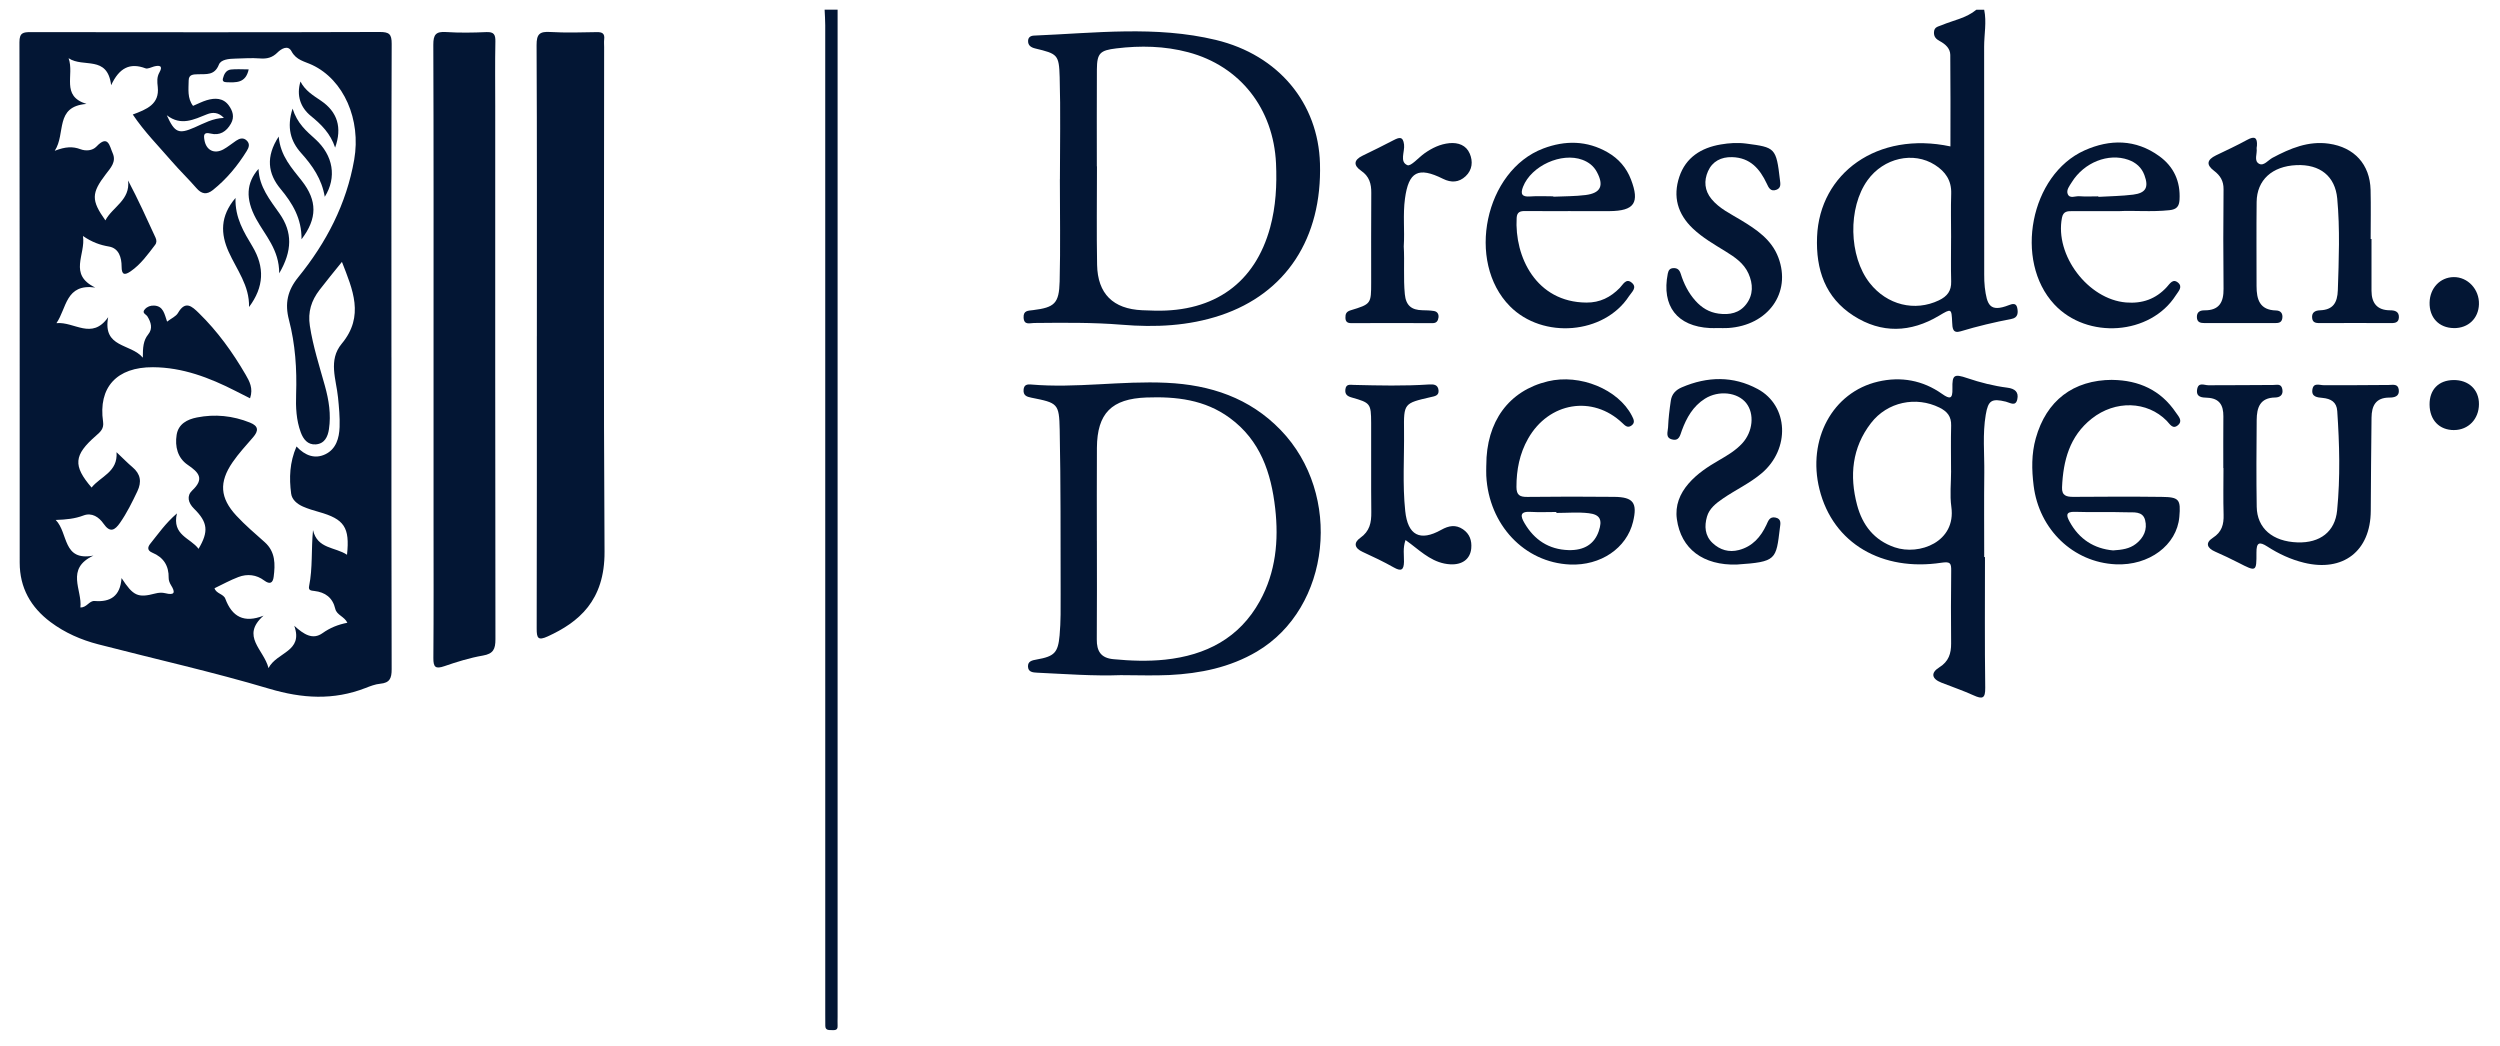 <?xml version="1.0" encoding="UTF-8"?>
<svg xmlns="http://www.w3.org/2000/svg" width="98" height="41" viewBox="0 0 98 41" fill="none">
  <g id="Layer_1" clip-path="url(#clip0_1707_2809)">
    <g id="UZujJO.tif">
      <g id="Group">
        <path id="Vector" d="M77.78 0.381C77.881 0.864 77.778 1.347 77.778 1.829C77.782 4.805 77.78 7.783 77.781 10.759C77.781 10.928 77.784 11.098 77.804 11.265C77.889 11.947 77.994 12.256 78.749 11.961C78.869 11.915 79.029 11.861 79.073 12.058C79.116 12.248 79.11 12.451 78.863 12.499C78.185 12.631 77.514 12.788 76.852 12.989C76.541 13.082 76.535 12.853 76.525 12.635C76.5 12.086 76.496 12.086 76.01 12.376C74.894 13.042 73.756 13.08 72.661 12.379C71.546 11.664 71.178 10.565 71.229 9.282C71.327 6.795 73.593 5.129 76.457 5.74C76.457 4.539 76.464 3.345 76.451 2.151C76.448 1.897 76.258 1.729 76.041 1.612C75.897 1.535 75.801 1.442 75.812 1.259C75.823 1.052 75.977 1.044 76.117 0.985C76.575 0.793 77.08 0.71 77.474 0.381H77.78ZM76.483 9.313C76.483 8.739 76.468 8.164 76.487 7.591C76.504 7.076 76.262 6.728 75.85 6.465C75.006 5.926 73.841 6.189 73.211 7.06C72.431 8.137 72.469 10.048 73.292 11.094C73.974 11.961 75.063 12.223 76.003 11.774C76.333 11.616 76.496 11.405 76.486 11.035C76.47 10.461 76.482 9.887 76.482 9.313H76.483Z" fill="#031634"></path>
        <path id="Vector_2" d="M32.834 0.381C32.834 13.541 32.834 26.7 32.834 39.858C32.834 39.976 32.829 40.095 32.834 40.213C32.843 40.396 32.719 40.383 32.598 40.38C32.477 40.378 32.352 40.386 32.352 40.21C32.352 40.075 32.35 39.94 32.35 39.804C32.35 26.865 32.35 13.925 32.349 0.986C32.349 0.784 32.334 0.582 32.325 0.379C32.494 0.379 32.664 0.379 32.833 0.379L32.834 0.381Z" fill="#031634"></path>
        <path id="Vector_3" d="M15.345 14.004C15.345 18.081 15.34 22.159 15.353 26.235C15.354 26.588 15.278 26.767 14.907 26.802C14.71 26.82 14.514 26.897 14.327 26.97C13.07 27.459 11.847 27.383 10.553 26.998C8.343 26.34 6.086 25.836 3.851 25.257C3.178 25.083 2.545 24.806 1.984 24.387C1.205 23.805 0.772 23.041 0.772 22.056C0.771 15.254 0.775 8.454 0.762 1.652C0.762 1.278 0.914 1.259 1.207 1.259C5.766 1.265 10.324 1.269 14.883 1.254C15.259 1.253 15.356 1.337 15.354 1.721C15.338 5.815 15.344 9.91 15.344 14.004H15.345ZM9.799 15.612C9.58 15.501 9.401 15.411 9.222 15.32C8.207 14.803 7.155 14.401 5.997 14.395C4.574 14.387 3.845 15.186 4.041 16.534C4.081 16.808 3.93 16.934 3.764 17.079C2.887 17.843 2.856 18.255 3.59 19.112C3.936 18.677 4.628 18.505 4.568 17.726C4.824 17.968 5 18.15 5.193 18.313C5.512 18.582 5.561 18.888 5.385 19.258C5.182 19.684 4.974 20.108 4.704 20.496C4.505 20.78 4.319 20.905 4.059 20.529C3.882 20.273 3.602 20.08 3.271 20.207C2.941 20.333 2.604 20.368 2.184 20.382C2.688 20.897 2.441 22.011 3.663 21.779C2.551 22.299 3.232 23.128 3.152 23.812C3.404 23.822 3.496 23.541 3.711 23.559C4.315 23.607 4.714 23.383 4.765 22.66C5.223 23.362 5.406 23.445 6.083 23.266C6.223 23.23 6.349 23.222 6.479 23.254C6.837 23.343 6.891 23.236 6.703 22.938C6.652 22.856 6.61 22.75 6.612 22.657C6.622 22.177 6.409 21.847 5.971 21.665C5.766 21.579 5.783 21.448 5.891 21.314C6.202 20.931 6.483 20.516 6.936 20.125C6.731 20.983 7.471 21.088 7.783 21.514C8.185 20.836 8.15 20.476 7.606 19.94C7.368 19.706 7.314 19.434 7.534 19.227C8.024 18.766 7.796 18.52 7.357 18.221C6.961 17.951 6.852 17.505 6.924 17.046C6.992 16.617 7.342 16.439 7.718 16.365C8.427 16.224 9.126 16.295 9.802 16.567C10.14 16.703 10.14 16.888 9.921 17.141C9.645 17.461 9.356 17.773 9.118 18.119C8.579 18.903 8.621 19.518 9.267 20.216C9.611 20.587 9.999 20.916 10.377 21.253C10.8 21.631 10.791 22.117 10.728 22.611C10.699 22.843 10.589 22.93 10.355 22.754C10.052 22.526 9.694 22.486 9.344 22.62C9.023 22.742 8.72 22.91 8.409 23.059C8.475 23.276 8.762 23.279 8.833 23.471C9.096 24.177 9.564 24.437 10.331 24.134C9.419 24.94 10.347 25.461 10.525 26.189C10.857 25.552 11.899 25.553 11.535 24.53C11.912 24.871 12.257 25.093 12.642 24.82C12.937 24.61 13.247 24.484 13.617 24.412C13.5 24.166 13.2 24.111 13.143 23.867C13.041 23.427 12.748 23.215 12.323 23.166C12.193 23.15 12.082 23.149 12.117 22.974C12.261 22.265 12.196 21.542 12.27 20.78C12.44 21.524 13.14 21.437 13.603 21.747C13.717 20.671 13.497 20.349 12.498 20.068C12.287 20.009 12.076 19.945 11.877 19.858C11.653 19.76 11.444 19.59 11.413 19.351C11.331 18.738 11.352 18.127 11.623 17.502C11.962 17.868 12.353 18.001 12.756 17.806C13.174 17.603 13.297 17.177 13.312 16.739C13.326 16.351 13.289 15.965 13.25 15.577C13.18 14.872 12.858 14.119 13.396 13.473C14.298 12.389 13.822 11.345 13.404 10.266C13.093 10.654 12.801 11.004 12.525 11.366C12.208 11.781 12.061 12.219 12.147 12.776C12.271 13.581 12.52 14.347 12.736 15.124C12.892 15.685 12.981 16.246 12.895 16.822C12.851 17.119 12.725 17.395 12.377 17.42C12.059 17.442 11.888 17.214 11.79 16.948C11.611 16.466 11.591 15.958 11.608 15.451C11.641 14.467 11.576 13.492 11.327 12.539C11.16 11.902 11.266 11.389 11.695 10.862C12.792 9.509 13.581 7.999 13.885 6.257C14.157 4.694 13.482 3.13 12.235 2.545C11.941 2.407 11.614 2.362 11.427 2.011C11.288 1.752 11.028 1.908 10.87 2.065C10.67 2.264 10.456 2.313 10.183 2.29C9.863 2.265 9.539 2.29 9.217 2.298C8.974 2.303 8.66 2.33 8.58 2.534C8.41 2.967 8.082 2.899 7.759 2.911C7.586 2.917 7.398 2.911 7.396 3.154C7.392 3.495 7.338 3.849 7.567 4.15C7.761 4.068 7.926 3.982 8.1 3.929C8.425 3.831 8.751 3.833 8.97 4.136C9.119 4.343 9.203 4.58 9.053 4.845C8.873 5.163 8.614 5.323 8.257 5.236C7.983 5.17 7.98 5.294 8.014 5.491C8.082 5.888 8.396 6.051 8.755 5.857C8.932 5.761 9.088 5.627 9.257 5.515C9.391 5.426 9.538 5.378 9.672 5.51C9.808 5.642 9.757 5.783 9.67 5.922C9.311 6.501 8.883 7.019 8.348 7.447C8.098 7.645 7.903 7.609 7.697 7.371C7.387 7.014 7.045 6.685 6.735 6.327C6.219 5.729 5.658 5.165 5.205 4.489C5.749 4.287 6.259 4.086 6.184 3.407C6.161 3.2 6.144 3.025 6.252 2.834C6.398 2.578 6.252 2.549 6.036 2.606C5.924 2.636 5.791 2.712 5.702 2.678C5.096 2.449 4.675 2.656 4.357 3.34C4.209 2.147 3.27 2.67 2.689 2.282C2.926 2.944 2.373 3.76 3.39 4.074C2.133 4.174 2.591 5.232 2.146 5.911C2.568 5.747 2.853 5.736 3.156 5.85C3.361 5.927 3.624 5.911 3.78 5.746C4.244 5.255 4.297 5.737 4.418 6.006C4.568 6.344 4.334 6.585 4.152 6.823C3.58 7.571 3.569 7.849 4.131 8.639C4.412 8.107 5.114 7.845 5.021 7.075C5.417 7.824 5.755 8.571 6.097 9.316C6.142 9.416 6.147 9.512 6.08 9.599C5.793 9.975 5.518 10.362 5.121 10.636C4.888 10.796 4.766 10.781 4.767 10.45C4.767 10.095 4.66 9.73 4.27 9.664C3.92 9.605 3.607 9.494 3.252 9.251C3.368 9.979 2.668 10.756 3.732 11.271C2.567 11.112 2.62 12.079 2.212 12.668C2.91 12.596 3.602 13.347 4.24 12.434C4.014 13.649 5.125 13.455 5.599 14.021C5.598 13.624 5.615 13.348 5.811 13.107C5.996 12.879 5.92 12.634 5.778 12.402C5.727 12.32 5.544 12.273 5.678 12.124C5.774 12.017 5.898 11.973 6.041 11.979C6.406 11.996 6.447 12.313 6.55 12.608C6.721 12.476 6.899 12.403 6.976 12.27C7.266 11.77 7.518 12.001 7.796 12.273C8.528 12.988 9.119 13.809 9.63 14.689C9.778 14.945 9.934 15.222 9.804 15.607L9.799 15.612ZM6.538 4.517C6.85 5.209 7.004 5.267 7.626 4.996C7.992 4.836 8.344 4.634 8.777 4.623C8.573 4.4 8.338 4.39 8.115 4.48C7.6 4.685 7.097 4.95 6.538 4.517Z" fill="#031634"></path>
        <path id="Vector_4" d="M21.045 13.181C21.045 9.377 21.053 5.574 21.034 1.77C21.031 1.332 21.158 1.229 21.569 1.254C22.177 1.289 22.788 1.271 23.397 1.259C23.614 1.255 23.711 1.317 23.684 1.542C23.672 1.642 23.682 1.745 23.682 1.846C23.682 8.439 23.656 15.032 23.698 21.625C23.71 23.558 22.669 24.399 21.471 24.947C21.09 25.122 21.037 25.012 21.038 24.643C21.048 20.823 21.044 17.002 21.044 13.181H21.045Z" fill="#031634"></path>
        <path id="Vector_5" d="M16.995 13.672C16.995 9.7 17.001 5.727 16.986 1.755C16.984 1.355 17.088 1.229 17.488 1.256C18.01 1.29 18.538 1.282 19.062 1.258C19.364 1.244 19.425 1.356 19.419 1.632C19.402 2.477 19.413 3.322 19.413 4.167C19.413 11.131 19.409 18.096 19.421 25.06C19.421 25.445 19.338 25.628 18.93 25.698C18.419 25.786 17.915 25.943 17.422 26.113C17.072 26.234 16.985 26.156 16.988 25.792C17.003 24 16.995 22.208 16.995 20.417C16.995 18.169 16.995 15.921 16.995 13.673V13.672Z" fill="#031634"></path>
        <path id="Vector_6" d="M41.549 7.03C41.549 5.696 41.578 4.359 41.539 3.025C41.514 2.136 41.453 2.11 40.578 1.899C40.404 1.857 40.295 1.773 40.301 1.6C40.305 1.473 40.386 1.401 40.536 1.395C42.916 1.297 45.309 0.999 47.66 1.565C50.134 2.161 51.674 4.056 51.743 6.406C51.83 9.34 50.411 11.504 47.844 12.361C46.585 12.781 45.284 12.838 43.983 12.73C42.832 12.636 41.685 12.65 40.534 12.661C40.371 12.662 40.138 12.76 40.125 12.446C40.113 12.168 40.303 12.181 40.495 12.157C41.337 12.052 41.516 11.898 41.538 11.034C41.572 9.7 41.547 8.364 41.547 7.028H41.549V7.03ZM42.996 6.524C42.996 6.524 42.999 6.524 43.001 6.524C43.001 7.808 42.983 9.093 43.006 10.377C43.027 11.519 43.635 12.11 44.771 12.161C44.94 12.168 45.109 12.175 45.278 12.178C47.61 12.227 49.198 11.086 49.79 8.916C50.014 8.095 50.058 7.253 50.02 6.405C49.92 4.258 48.611 2.587 46.575 2.047C45.651 1.802 44.708 1.782 43.759 1.897C43.122 1.974 43.002 2.084 42.998 2.721C42.991 3.989 42.996 5.257 42.996 6.524Z" fill="#031634"></path>
        <path id="Vector_7" d="M43.959 26.465C42.859 26.507 41.763 26.42 40.666 26.37C40.48 26.362 40.304 26.343 40.297 26.128C40.29 25.919 40.455 25.885 40.642 25.852C41.329 25.73 41.475 25.59 41.536 24.907C41.585 24.37 41.578 23.826 41.577 23.287C41.572 21.14 41.583 18.993 41.54 16.848C41.52 15.809 41.46 15.795 40.43 15.589C40.245 15.553 40.105 15.502 40.125 15.274C40.14 15.087 40.26 15.059 40.409 15.072C42.186 15.226 43.957 14.921 45.733 15.006C47.441 15.086 48.982 15.593 50.202 16.857C52.644 19.384 52.168 23.828 49.272 25.54C48.214 26.165 47.047 26.401 45.839 26.461C45.214 26.491 44.587 26.466 43.959 26.466V26.465ZM42.996 21.208H42.998C42.998 22.493 43.005 23.777 42.994 25.062C42.99 25.523 43.151 25.794 43.646 25.84C44.322 25.905 45.001 25.929 45.673 25.858C47.271 25.688 48.583 25.018 49.385 23.563C50.012 22.427 50.13 21.191 49.988 19.931C49.831 18.538 49.406 17.262 48.208 16.384C47.231 15.666 46.108 15.539 44.939 15.582C43.579 15.632 43.008 16.196 42.999 17.556C42.991 18.773 42.997 19.99 42.997 21.208H42.996Z" fill="#031634"></path>
        <path id="Vector_8" d="M77.811 21.836C77.811 23.544 77.798 25.251 77.821 26.959C77.827 27.382 77.713 27.416 77.365 27.258C76.952 27.07 76.52 26.925 76.099 26.758C75.72 26.608 75.675 26.375 76.022 26.159C76.389 25.93 76.487 25.617 76.484 25.22C76.476 24.273 76.474 23.326 76.487 22.379C76.491 22.072 76.453 22.006 76.096 22.06C73.801 22.406 71.854 21.323 71.322 19.176C70.841 17.237 71.828 15.376 73.621 14.959C74.513 14.751 75.372 14.904 76.131 15.442C76.44 15.659 76.545 15.641 76.535 15.233C76.522 14.692 76.6 14.647 77.118 14.823C77.63 14.996 78.154 15.129 78.688 15.197C78.992 15.236 79.139 15.372 79.078 15.652C79.014 15.949 78.796 15.786 78.63 15.745C78.074 15.61 77.937 15.692 77.841 16.259C77.713 17.015 77.793 17.778 77.784 18.538C77.771 19.638 77.781 20.736 77.781 21.836C77.791 21.836 77.801 21.836 77.812 21.836H77.811ZM76.483 18.454H76.481C76.481 17.863 76.469 17.271 76.485 16.68C76.494 16.326 76.335 16.131 76.028 15.978C75.109 15.524 73.985 15.751 73.343 16.584C72.598 17.549 72.495 18.65 72.797 19.793C73.006 20.581 73.461 21.177 74.272 21.455C75.236 21.785 76.684 21.244 76.493 19.871C76.428 19.407 76.483 18.926 76.483 18.453V18.454Z" fill="#031634"></path>
        <path id="Vector_9" d="M92.963 9.372C92.963 10.047 92.961 10.723 92.963 11.398C92.965 11.878 93.179 12.162 93.69 12.164C93.876 12.164 94.043 12.209 94.037 12.436C94.029 12.676 93.847 12.666 93.669 12.665C92.772 12.661 91.875 12.661 90.979 12.665C90.818 12.665 90.658 12.673 90.636 12.468C90.612 12.252 90.745 12.171 90.944 12.164C91.452 12.146 91.626 11.872 91.643 11.377C91.682 10.178 91.73 8.981 91.62 7.786C91.539 6.906 90.942 6.432 90.019 6.473C89.066 6.516 88.47 7.056 88.46 7.918C88.448 9.017 88.457 10.115 88.457 11.214C88.457 11.735 88.577 12.156 89.221 12.17C89.403 12.174 89.494 12.286 89.467 12.475C89.44 12.657 89.31 12.665 89.165 12.665C88.252 12.663 87.338 12.662 86.424 12.665C86.251 12.665 86.121 12.634 86.118 12.427C86.115 12.222 86.251 12.164 86.417 12.165C86.996 12.169 87.168 11.845 87.163 11.321C87.149 10.02 87.151 8.717 87.163 7.416C87.166 7.093 87.035 6.88 86.788 6.693C86.475 6.457 86.511 6.262 86.869 6.089C87.278 5.892 87.691 5.701 88.088 5.483C88.383 5.322 88.494 5.393 88.472 5.717C88.47 5.75 88.455 5.785 88.46 5.816C88.493 6.024 88.337 6.308 88.562 6.423C88.742 6.515 88.911 6.277 89.083 6.185C89.775 5.818 90.481 5.516 91.294 5.632C92.288 5.774 92.901 6.441 92.927 7.442C92.943 8.084 92.93 8.727 92.93 9.369C92.94 9.369 92.951 9.369 92.961 9.369L92.963 9.372Z" fill="#031634"></path>
        <path id="Vector_10" d="M87.153 18.35C87.153 17.674 87.15 16.996 87.156 16.32C87.16 15.885 87.004 15.611 86.52 15.591C86.328 15.583 86.078 15.579 86.127 15.267C86.175 14.964 86.406 15.103 86.571 15.102C87.418 15.097 88.265 15.1 89.112 15.091C89.264 15.09 89.422 15.03 89.467 15.253C89.514 15.484 89.369 15.58 89.189 15.582C88.585 15.589 88.466 15.987 88.462 16.463C88.452 17.596 88.445 18.729 88.463 19.863C88.476 20.712 89.088 21.229 90.064 21.262C90.944 21.291 91.535 20.843 91.615 20.009C91.742 18.712 91.708 17.412 91.62 16.113C91.597 15.757 91.369 15.629 91.045 15.598C90.843 15.579 90.6 15.562 90.646 15.268C90.69 14.986 90.922 15.1 91.096 15.1C91.943 15.1 92.79 15.1 93.636 15.091C93.808 15.089 94.001 15.035 94.032 15.278C94.067 15.546 93.849 15.585 93.665 15.585C93.123 15.585 92.969 15.913 92.964 16.372C92.951 17.589 92.939 18.807 92.934 20.024C92.927 21.602 91.85 22.437 90.31 22.057C89.797 21.931 89.323 21.71 88.883 21.426C88.558 21.216 88.451 21.27 88.453 21.661C88.457 22.422 88.446 22.418 87.747 22.058C87.448 21.903 87.142 21.762 86.835 21.625C86.514 21.484 86.435 21.281 86.747 21.08C87.097 20.855 87.176 20.557 87.165 20.175C87.147 19.566 87.16 18.957 87.16 18.349C87.158 18.349 87.156 18.349 87.153 18.349V18.35Z" fill="#031634"></path>
        <path id="Vector_11" d="M61.568 8.275C60.975 8.275 60.383 8.278 59.79 8.273C59.6 8.271 59.467 8.303 59.453 8.538C59.365 10.064 60.214 11.849 62.19 11.861C62.717 11.865 63.135 11.653 63.493 11.288C63.626 11.153 63.741 10.886 63.971 11.087C64.188 11.275 63.959 11.453 63.857 11.61C62.882 13.106 60.479 13.307 59.19 12.006C57.458 10.258 58.206 6.687 60.496 5.821C61.353 5.497 62.212 5.504 63.027 5.976C63.451 6.221 63.758 6.576 63.933 7.033C64.285 7.951 64.067 8.269 63.092 8.276C62.584 8.279 62.076 8.276 61.568 8.276V8.275ZM60.891 7.697C60.891 7.697 60.891 7.706 60.891 7.711C61.313 7.691 61.738 7.698 62.157 7.645C62.752 7.569 62.884 7.275 62.597 6.741C62.472 6.507 62.278 6.357 62.03 6.264C61.211 5.961 60.027 6.499 59.704 7.32C59.598 7.591 59.646 7.727 59.977 7.701C60.279 7.678 60.586 7.696 60.89 7.696L60.891 7.697Z" fill="#031634"></path>
        <path id="Vector_12" d="M83.062 8.276C82.357 8.276 81.798 8.276 81.24 8.276C81.047 8.276 80.881 8.275 80.829 8.536C80.542 10.004 81.851 11.734 83.341 11.857C83.975 11.909 84.506 11.723 84.936 11.255C85.059 11.121 85.177 10.906 85.382 11.082C85.576 11.25 85.388 11.425 85.295 11.572C84.3 13.137 81.818 13.321 80.525 11.928C78.938 10.219 79.588 6.849 81.713 5.896C82.708 5.45 83.718 5.452 84.641 6.119C85.214 6.533 85.478 7.113 85.438 7.829C85.422 8.091 85.326 8.208 85.046 8.239C84.335 8.315 83.625 8.244 83.062 8.277V8.276ZM82.256 7.697C82.256 7.703 82.256 7.711 82.257 7.717C82.71 7.69 83.166 7.686 83.616 7.63C84.119 7.567 84.239 7.343 84.061 6.864C83.95 6.566 83.733 6.371 83.427 6.263C82.651 5.989 81.695 6.365 81.213 7.144C81.126 7.286 80.993 7.444 81.053 7.601C81.13 7.802 81.347 7.681 81.498 7.692C81.75 7.711 82.003 7.697 82.257 7.697H82.256Z" fill="#031634"></path>
        <path id="Vector_13" d="M82.803 14.892C83.846 14.906 84.702 15.292 85.297 16.175C85.395 16.319 85.573 16.493 85.381 16.663C85.172 16.848 85.06 16.624 84.936 16.496C84.169 15.717 82.921 15.679 81.995 16.411C81.126 17.098 80.877 18.057 80.832 19.102C80.817 19.433 81.008 19.479 81.286 19.477C82.437 19.468 83.589 19.464 84.739 19.478C85.423 19.486 85.49 19.577 85.43 20.263C85.333 21.369 84.243 22.182 82.935 22.121C81.27 22.044 79.929 20.756 79.718 19.033C79.641 18.411 79.631 17.797 79.802 17.183C80.215 15.706 81.268 14.895 82.804 14.89L82.803 14.892ZM82.832 21.576C83.178 21.554 83.475 21.515 83.728 21.319C84.038 21.078 84.183 20.752 84.088 20.386C83.995 20.026 83.634 20.092 83.366 20.082C82.691 20.06 82.014 20.088 81.339 20.064C80.952 20.051 81.007 20.226 81.13 20.452C81.505 21.141 82.091 21.508 82.832 21.576Z" fill="#031634"></path>
        <path id="Vector_14" d="M58.263 18.244C58.26 16.523 59.146 15.316 60.676 14.948C61.936 14.644 63.433 15.261 63.968 16.294C64.046 16.444 64.109 16.577 63.943 16.689C63.798 16.786 63.7 16.682 63.596 16.583C62.432 15.477 60.713 15.761 59.9 17.197C59.569 17.781 59.444 18.418 59.445 19.089C59.445 19.41 59.578 19.483 59.874 19.479C61.008 19.465 62.142 19.465 63.276 19.477C64.029 19.484 64.194 19.714 64.015 20.455C63.765 21.489 62.745 22.181 61.544 22.129C59.757 22.052 58.361 20.573 58.262 18.65C58.255 18.515 58.262 18.38 58.262 18.244L58.263 18.244ZM61.01 20.107C61.01 20.095 61.01 20.082 61.01 20.07C60.673 20.07 60.335 20.086 59.999 20.066C59.565 20.039 59.602 20.237 59.762 20.509C60.147 21.167 60.716 21.54 61.483 21.564C62.107 21.583 62.501 21.32 62.671 20.823C62.822 20.379 62.729 20.169 62.272 20.117C61.856 20.069 61.432 20.107 61.011 20.107H61.01Z" fill="#031634"></path>
        <path id="Vector_15" d="M67.337 12.86C67.236 12.86 67.134 12.865 67.033 12.86C65.742 12.795 65.126 11.995 65.377 10.725C65.406 10.58 65.467 10.516 65.601 10.51C65.759 10.504 65.838 10.583 65.886 10.737C66.008 11.125 66.187 11.485 66.463 11.792C66.709 12.066 66.997 12.243 67.369 12.294C67.801 12.353 68.19 12.273 68.456 11.919C68.733 11.553 68.724 11.134 68.54 10.722C68.358 10.316 68.004 10.079 67.644 9.856C67.199 9.581 66.746 9.324 66.361 8.959C65.759 8.387 65.572 7.706 65.828 6.934C66.082 6.171 66.686 5.794 67.452 5.663C67.783 5.606 68.116 5.584 68.457 5.629C69.584 5.779 69.628 5.787 69.774 7.055C69.79 7.195 69.831 7.37 69.63 7.441C69.402 7.523 69.328 7.35 69.258 7.199C68.985 6.616 68.605 6.178 67.899 6.16C67.469 6.148 67.126 6.325 66.954 6.712C66.788 7.085 66.815 7.471 67.093 7.805C67.403 8.179 67.835 8.379 68.239 8.624C68.85 8.994 69.448 9.389 69.713 10.099C70.228 11.477 69.31 12.757 67.744 12.858C67.609 12.867 67.473 12.859 67.337 12.86Z" fill="#031634"></path>
        <path id="Vector_16" d="M68.094 22.131C66.765 22.171 65.894 21.52 65.733 20.349C65.659 19.817 65.847 19.354 66.193 18.954C66.53 18.565 66.956 18.289 67.396 18.035C67.719 17.848 68.04 17.657 68.294 17.381C68.716 16.924 68.782 16.222 68.454 15.804C68.118 15.375 67.376 15.289 66.835 15.628C66.369 15.92 66.114 16.373 65.929 16.873C65.86 17.059 65.829 17.301 65.541 17.225C65.272 17.156 65.382 16.917 65.388 16.755C65.402 16.402 65.445 16.049 65.497 15.7C65.535 15.451 65.684 15.288 65.926 15.184C66.931 14.752 67.939 14.731 68.9 15.249C70.118 15.905 70.18 17.6 69.059 18.55C68.592 18.946 68.035 19.201 67.534 19.546C67.264 19.731 67.003 19.936 66.913 20.254C66.808 20.623 66.827 21 67.135 21.288C67.425 21.56 67.775 21.663 68.165 21.561C68.696 21.422 69.021 21.052 69.245 20.572C69.315 20.423 69.366 20.241 69.597 20.288C69.849 20.339 69.79 20.546 69.772 20.695C69.62 21.942 69.642 22.025 68.094 22.129V22.131Z" fill="#031634"></path>
        <path id="Vector_17" d="M55.027 9.646C55.063 10.282 55.009 10.906 55.069 11.531C55.112 11.982 55.338 12.153 55.755 12.161C55.907 12.163 56.061 12.168 56.21 12.191C56.347 12.213 56.408 12.319 56.388 12.451C56.369 12.573 56.317 12.667 56.161 12.667C55.095 12.662 54.029 12.664 52.963 12.667C52.815 12.667 52.745 12.607 52.741 12.46C52.738 12.313 52.768 12.218 52.941 12.165C53.75 11.919 53.749 11.912 53.75 11.064C53.751 9.898 53.744 8.731 53.754 7.565C53.758 7.203 53.677 6.913 53.357 6.694C53.051 6.484 53.059 6.272 53.416 6.101C53.827 5.906 54.231 5.699 54.635 5.492C54.845 5.384 54.999 5.334 55.039 5.665C55.074 5.947 54.853 6.344 55.171 6.475C55.307 6.531 55.611 6.171 55.844 6.008C56.137 5.802 56.455 5.647 56.817 5.612C57.166 5.58 57.473 5.693 57.613 6.019C57.746 6.326 57.718 6.658 57.453 6.908C57.189 7.155 56.889 7.171 56.565 7.009C55.593 6.525 55.218 6.729 55.075 7.786C54.99 8.409 55.067 9.034 55.028 9.645L55.027 9.646Z" fill="#031634"></path>
        <path id="Vector_18" d="M55.096 21.171C54.986 21.489 55.041 21.761 55.036 22.026C55.029 22.355 54.92 22.404 54.635 22.243C54.24 22.02 53.829 21.824 53.416 21.635C53.091 21.488 53.053 21.274 53.322 21.085C53.693 20.825 53.761 20.487 53.755 20.075C53.742 18.909 53.755 17.742 53.749 16.575C53.745 15.818 53.72 15.79 52.989 15.582C52.817 15.533 52.718 15.463 52.738 15.271C52.763 15.042 52.916 15.085 53.074 15.089C54.056 15.112 55.038 15.136 56.018 15.071C56.202 15.059 56.368 15.074 56.391 15.301C56.412 15.514 56.235 15.532 56.089 15.566C55.035 15.808 55.025 15.808 55.038 16.89C55.05 17.937 54.975 18.986 55.085 20.032C55.185 20.983 55.662 21.238 56.498 20.769C56.793 20.604 57.062 20.555 57.348 20.748C57.612 20.928 57.701 21.189 57.673 21.498C57.634 21.911 57.327 22.148 56.847 22.121C56.215 22.086 55.769 21.682 55.303 21.322C55.252 21.282 55.2 21.245 55.099 21.171H55.096Z" fill="#031634"></path>
        <path id="Vector_19" d="M96.192 12.861C95.608 12.855 95.224 12.45 95.24 11.854C95.255 11.29 95.653 10.871 96.181 10.862C96.735 10.854 97.191 11.341 97.175 11.924C97.159 12.483 96.756 12.867 96.192 12.862V12.861Z" fill="#031634"></path>
        <path id="Vector_20" d="M96.202 16.859C95.623 16.862 95.243 16.468 95.239 15.859C95.235 15.275 95.591 14.908 96.17 14.898C96.769 14.887 97.18 15.273 97.175 15.845C97.172 16.427 96.761 16.855 96.202 16.858V16.859Z" fill="#031634"></path>
        <path id="Vector_21" d="M9.232 7.759C9.208 8.539 9.562 9.101 9.897 9.662C10.379 10.472 10.353 11.249 9.762 12.035C9.785 11.198 9.28 10.574 8.964 9.872C8.648 9.171 8.622 8.475 9.232 7.759Z" fill="#031634"></path>
        <path id="Vector_22" d="M10.134 6.62C10.159 7.325 10.584 7.839 10.959 8.374C11.468 9.101 11.461 9.833 10.945 10.714C10.948 9.783 10.391 9.227 10.036 8.572C9.614 7.793 9.655 7.163 10.134 6.62Z" fill="#031634"></path>
        <path id="Vector_23" d="M10.925 5.354C10.994 6.122 11.442 6.59 11.834 7.092C12.438 7.864 12.442 8.564 11.82 9.379C11.828 8.57 11.47 7.972 10.998 7.406C10.5 6.807 10.411 6.142 10.925 5.353V5.354Z" fill="#031634"></path>
        <path id="Vector_24" d="M11.469 4.258C11.654 4.843 12.012 5.14 12.36 5.454C13.065 6.094 13.209 6.954 12.731 7.714C12.613 7.016 12.249 6.493 11.804 5.998C11.396 5.545 11.23 5.001 11.469 4.258Z" fill="#031634"></path>
        <path id="Vector_25" d="M11.778 3.196C11.963 3.557 12.282 3.744 12.586 3.951C13.229 4.39 13.418 5 13.137 5.786C12.954 5.234 12.598 4.881 12.187 4.547C11.781 4.216 11.613 3.748 11.778 3.196Z" fill="#031634"></path>
        <path id="Vector_26" d="M9.749 2.72C9.63 3.271 9.246 3.234 8.874 3.223C8.773 3.22 8.712 3.182 8.739 3.075C8.781 2.906 8.864 2.746 9.052 2.725C9.267 2.702 9.487 2.72 9.749 2.72Z" fill="#031634"></path>
      </g>
    </g>
  </g>
  <defs>
    <clipPath id="clip0_1707_2809">
      <rect width="96.413" height="40" fill="white" transform="translate(0.762 0.381)"></rect>
    </clipPath>
  </defs>
</svg>
